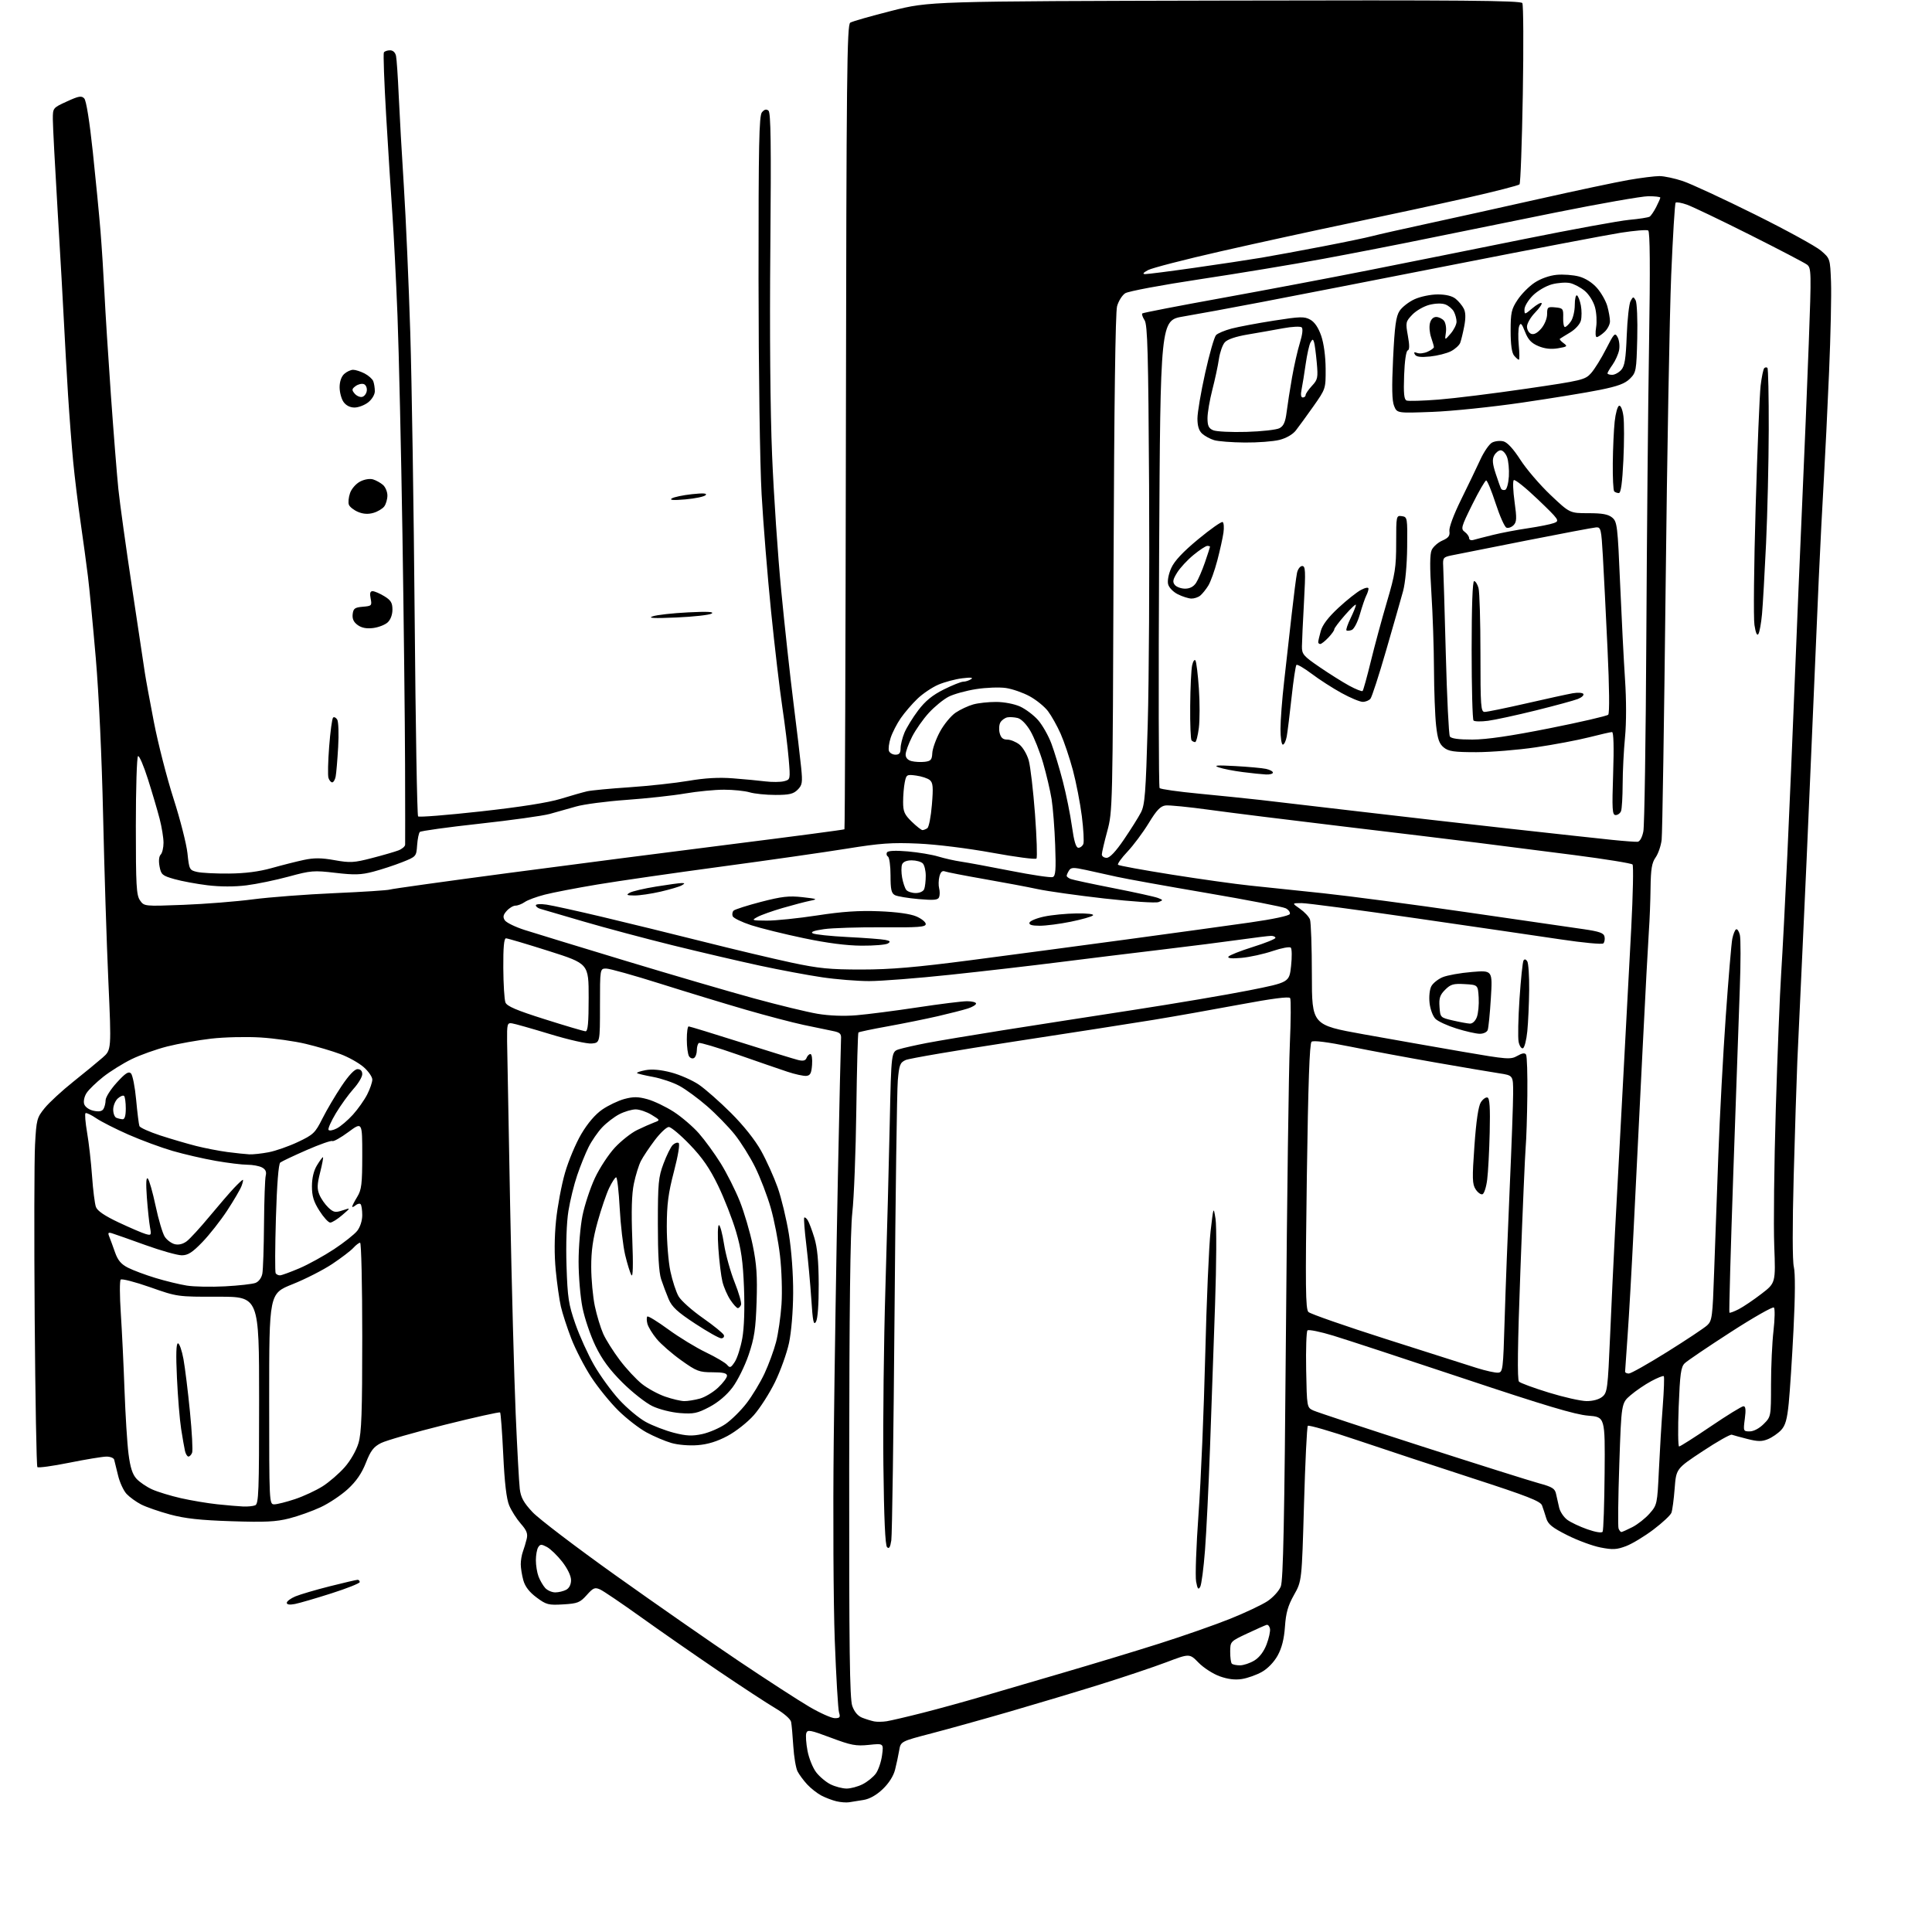<?xml version="1.0" encoding="UTF-8" standalone="no"?>
<svg 
  version="1.1" 
  xmlns="http://www.w3.org/2000/svg" 
  xmlns:xlink="http://www.w3.org/1999/xlink" 
  xmlns:svg="http://www.w3.org/2000/svg"
  xmlns:rdf="http://www.w3.org/1999/02/22-rdf-syntax-ns#"
  xmlns:cc="http://creativecommons.org/ns#"
  xmlns:dc="http://purl.org/dc/elements/1.1/"
  viewBox="0 0 768 768"
  width="768"
  height="768"
>
<style>svg {background-color: white; }</style>"
<path stroke="none" fill="black" fill-rule="evenodd" d="M337.50,716.43C336.40,716.60 334.15,716.43 332.50,716.04C330.85,715.65 328.15,714.62 326.50,713.76C324.85,712.89 322.32,710.90 320.87,709.34C319.43,707.78 317.70,705.45 317.04,704.16C316.37,702.87 315.62,698.37 315.35,694.16C315.09,689.95 314.70,685.60 314.48,684.50C314.25,683.35 311.63,681.06 308.29,679.09C305.11,677.22 294.85,670.51 285.50,664.18C276.15,657.84 262.32,648.23 254.76,642.81C247.20,637.40 239.93,632.47 238.60,631.86C236.46,630.89 235.84,631.15 233.22,634.08C230.56,637.05 229.62,637.43 223.88,637.77C218.00,638.12 217.17,637.91 213.28,635.01C210.40,632.87 208.73,630.69 208.03,628.18C207.47,626.16 207.01,623.29 207.01,621.82C207.00,620.34 207.38,618.09 207.85,616.82C208.32,615.54 209.00,613.28 209.36,611.79C209.88,609.66 209.38,608.36 207.00,605.66C205.35,603.77 203.28,600.52 202.41,598.43C201.33,595.85 200.57,589.42 200.05,578.29C199.62,569.30 199.06,561.73 198.80,561.47C198.54,561.21 188.60,563.42 176.72,566.39C164.83,569.36 153.46,572.62 151.45,573.64C148.50,575.14 147.34,576.66 145.44,581.50C143.80,585.67 141.62,588.84 138.29,591.91C135.66,594.33 130.80,597.58 127.50,599.12C124.20,600.67 118.58,602.68 115.00,603.59C109.72,604.94 105.41,605.15 92.00,604.71C79.60,604.31 73.54,603.64 67.61,602.04C63.27,600.86 58.10,599.07 56.11,598.05C54.13,597.03 51.52,595.14 50.31,593.85C49.11,592.56 47.58,589.25 46.93,586.50C46.27,583.75 45.58,580.94 45.39,580.25C45.21,579.56 43.81,579.01 42.28,579.02C40.75,579.04 34.10,580.13 27.50,581.46C20.90,582.79 15.21,583.57 14.86,583.19C14.51,582.81 14.03,556.17 13.79,524.00C13.55,491.82 13.61,460.77 13.93,455.00C14.47,445.03 14.67,444.29 17.74,440.50C19.52,438.30 24.65,433.57 29.13,430.00C33.61,426.43 38.86,422.11 40.79,420.42C44.30,417.34 44.30,417.34 43.07,389.92C42.39,374.84 41.45,345.18 40.98,324.00C40.48,301.30 39.29,275.71 38.08,261.64C36.95,248.52 35.55,233.89 34.96,229.14C34.38,224.39 33.05,214.65 32.02,207.50C30.99,200.35 29.67,189.55 29.09,183.50C28.51,177.45 27.59,165.53 27.05,157.00C26.52,148.47 25.81,135.88 25.47,129.00C25.14,122.12 24.00,101.95 22.93,84.17C21.87,66.39 21.00,49.83 21.00,47.36C21.00,42.90 21.02,42.88 26.60,40.33C31.31,38.17 32.40,37.98 33.49,39.13C34.29,39.97 35.60,48.18 36.91,60.50C38.08,71.50 39.45,85.67 39.96,92.00C40.47,98.33 41.17,109.35 41.52,116.50C41.86,123.65 43.02,141.88 44.08,157.00C45.15,172.12 46.49,189.00 47.06,194.50C47.63,200.00 50.10,217.78 52.55,234.00C55.00,250.22 57.27,265.30 57.59,267.50C57.91,269.70 59.52,278.48 61.17,287.00C62.82,295.52 66.34,309.25 68.99,317.50C71.64,325.75 74.13,335.51 74.52,339.19C75.20,345.67 75.32,345.91 78.36,346.61C80.09,347.01 85.78,347.30 91.00,347.25C97.41,347.20 102.94,346.49 108.00,345.07C112.12,343.91 117.89,342.45 120.81,341.83C124.85,340.97 127.76,340.99 133.00,341.93C139.18,343.04 140.71,342.95 147.80,341.11C152.15,339.99 156.90,338.61 158.35,338.06C159.81,337.50 161.02,336.48 161.05,335.77C161.08,335.07 161.07,320.77 161.02,304.00C160.97,287.23 160.50,246.05 159.98,212.50C159.45,178.95 158.56,139.80 158.01,125.50C157.45,111.20 156.53,92.97 155.97,85.00C155.41,77.03 154.30,59.52 153.51,46.09C152.72,32.67 152.31,21.31 152.60,20.84C152.88,20.38 153.98,20.00 155.04,20.00C156.23,20.00 157.14,20.86 157.43,22.25C157.69,23.49 158.17,30.57 158.50,38.00C158.83,45.42 159.75,61.73 160.55,74.24C161.34,86.75 162.49,112.85 163.09,132.24C163.69,151.63 164.48,202.68 164.84,245.67C165.20,288.66 165.81,324.15 166.20,324.53C166.58,324.92 177.79,324.02 191.10,322.55C206.91,320.80 217.93,319.06 222.90,317.54C227.08,316.26 231.80,314.91 233.40,314.55C234.99,314.18 242.57,313.46 250.24,312.95C257.91,312.43 268.47,311.28 273.71,310.39C280.27,309.27 285.79,308.96 291.37,309.40C295.84,309.74 301.65,310.29 304.27,310.62C306.90,310.94 310.21,310.91 311.62,310.56C314.20,309.91 314.20,309.91 313.52,301.71C313.15,297.19 312.00,287.88 310.97,281.00C309.94,274.12 307.93,257.02 306.51,243.00C305.09,228.97 303.40,208.05 302.75,196.50C302.08,184.55 301.55,147.67 301.53,110.90C301.51,57.35 301.74,46.02 302.88,44.64C303.85,43.48 304.63,43.28 305.48,43.98C306.42,44.76 306.58,57.32 306.22,98.75C305.92,131.83 306.19,163.46 306.92,181.00C307.57,196.68 309.20,220.90 310.55,234.83C311.90,248.77 314.08,268.79 315.41,279.33C316.74,289.88 318.12,301.51 318.48,305.18C319.07,311.11 318.91,312.09 317.07,313.93C315.38,315.62 313.74,316.00 308.24,316.00C304.53,316.00 299.91,315.53 297.99,314.96C296.07,314.39 291.51,313.92 287.85,313.92C284.19,313.91 277.22,314.59 272.35,315.42C267.48,316.26 256.98,317.40 249.00,317.97C241.03,318.54 232.03,319.72 229.00,320.60C225.97,321.48 221.25,322.81 218.50,323.56C215.75,324.31 203.18,326.06 190.58,327.44C177.97,328.82 167.31,330.30 166.89,330.72C166.47,331.15 165.99,333.52 165.81,336.00C165.50,340.46 165.45,340.52 159.85,342.74C156.74,343.97 151.56,345.67 148.35,346.51C143.51,347.78 140.92,347.86 133.34,346.97C124.77,345.96 123.58,346.05 114.79,348.45C109.63,349.85 102.05,351.43 97.95,351.94C93.24,352.53 87.56,352.52 82.50,351.91C78.10,351.37 72.16,350.27 69.29,349.45C64.51,348.09 64.03,347.68 63.42,344.41C63.01,342.23 63.19,340.41 63.87,339.73C64.49,339.11 65.00,336.98 65.00,335.01C65.00,333.04 64.30,328.74 63.45,325.46C62.60,322.18 60.52,315.12 58.82,309.77C57.13,304.42 55.35,300.28 54.87,300.58C54.39,300.88 54.00,313.37 54.00,328.34C54.00,352.06 54.21,355.86 55.66,357.92C57.31,360.28 57.33,360.29 72.91,359.69C81.48,359.36 93.90,358.38 100.50,357.51C107.10,356.65 121.72,355.53 133.00,355.04C144.28,354.55 154.18,353.91 155.00,353.61C155.82,353.32 176.97,350.37 202.00,347.05C227.03,343.74 267.27,338.54 291.42,335.51C315.58,332.47 335.50,329.84 335.68,329.65C335.87,329.46 336.13,257.45 336.26,169.62C336.47,29.55 336.68,9.81 337.99,9.01C338.80,8.50 346.23,6.38 354.49,4.29C369.50,0.50 369.50,0.50 486.93,0.23C581.01,0.01 604.51,0.21 605.15,1.23C605.58,1.93 605.67,18.25 605.34,37.50C605.01,56.75 604.43,72.85 604.03,73.29C603.64,73.72 594.36,76.10 583.41,78.58C572.46,81.06 551.80,85.52 537.50,88.51C523.20,91.49 499.73,96.61 485.34,99.89C470.95,103.16 457.90,106.53 456.34,107.38C454.41,108.43 454.05,108.93 455.22,108.96C456.16,108.98 464.94,107.86 474.72,106.47C484.50,105.08 496.55,103.26 501.50,102.43C506.45,101.59 517.48,99.56 526.00,97.91C534.52,96.27 543.30,94.44 545.50,93.85C547.70,93.26 557.38,91.08 567.00,89.00C576.62,86.92 596.65,82.49 611.50,79.15C626.35,75.81 642.50,72.39 647.38,71.54C652.27,70.69 657.79,70.00 659.66,70.00C661.53,70.00 665.74,70.90 669.01,72.00C672.29,73.11 685.15,79.07 697.59,85.25C710.04,91.44 721.86,97.91 723.86,99.64C727.50,102.77 727.50,102.78 727.86,112.08C728.05,117.21 727.71,133.35 727.08,147.95C726.46,162.55 725.51,181.93 724.98,191.00C724.44,200.07 723.55,217.62 722.99,230.00C722.43,242.38 721.08,273.65 719.99,299.50C718.90,325.35 717.34,360.45 716.52,377.50C715.70,394.55 714.78,414.57 714.46,422.00C714.15,429.43 713.50,449.95 713.02,467.62C712.49,487.29 712.51,501.24 713.08,503.62C713.67,506.07 713.62,515.26 712.95,528.50C712.37,540.05 711.51,553.24 711.05,557.82C710.40,564.28 709.72,566.67 708.01,568.49C706.80,569.78 704.45,571.40 702.80,572.08C700.39,573.08 698.78,573.07 694.65,572.02C691.82,571.30 689.02,570.54 688.42,570.32C687.83,570.10 682.61,573.05 676.83,576.88C666.31,583.83 666.31,583.83 665.70,591.71C665.37,596.05 664.79,600.39 664.41,601.36C664.04,602.34 660.83,605.33 657.29,608.01C653.74,610.70 648.85,613.66 646.42,614.59C642.68,616.01 641.10,616.10 636.25,615.15C633.09,614.54 627.13,612.34 623.02,610.27C617.00,607.24 615.36,605.91 614.65,603.50C614.16,601.85 613.40,599.57 612.98,598.42C612.35,596.74 607.11,594.69 585.35,587.63C570.58,582.83 549.96,576.02 539.51,572.49C529.07,568.96 520.24,566.39 519.88,566.79C519.52,567.18 518.84,581.23 518.36,598.00C517.49,628.50 517.49,628.50 514.39,634.00C511.99,638.26 511.17,641.11 510.79,646.63C510.44,651.55 509.54,655.10 507.89,658.10C506.45,660.70 503.94,663.31 501.62,664.61C499.49,665.81 495.93,667.08 493.70,667.43C490.96,667.87 488.11,667.52 484.84,666.35C482.20,665.40 478.42,662.96 476.45,660.94C472.86,657.27 472.86,657.27 463.68,660.75C458.63,662.66 446.85,666.62 437.50,669.54C428.15,672.46 411.95,677.32 401.50,680.35C391.05,683.38 377.00,687.29 370.27,689.05C358.04,692.24 358.04,692.24 357.43,695.87C357.09,697.87 356.36,701.30 355.80,703.50C355.17,705.99 353.32,708.90 350.90,711.20C348.40,713.59 345.68,715.12 343.26,715.51C341.19,715.84 338.60,716.26 337.50,716.43zM336.50,710.98C338.15,710.99 341.04,710.21 342.93,709.25C344.81,708.29 347.17,706.38 348.17,705.00C349.17,703.62 350.28,700.36 350.63,697.75C351.27,693.00 351.27,693.00 345.39,693.62C340.24,694.15 338.34,693.79 330.27,690.76C322.09,687.69 320.98,687.48 320.51,688.96C320.22,689.88 320.44,693.04 321.00,695.98C321.55,698.92 323.10,702.75 324.43,704.50C325.77,706.25 328.35,708.42 330.18,709.32C332.01,710.22 334.85,710.96 336.50,710.98zM352.50,684.22C354.15,683.95 360.57,682.46 366.77,680.88C372.96,679.31 383.31,676.46 389.77,674.56C396.22,672.65 410.95,668.33 422.50,664.97C434.05,661.60 451.32,656.37 460.89,653.33C470.45,650.30 483.12,645.86 489.04,643.48C494.96,641.10 501.62,637.96 503.84,636.49C506.05,635.02 508.44,632.40 509.13,630.66C510.10,628.24 510.58,604.73 511.18,530.00C511.61,476.38 512.30,424.69 512.73,415.15C513.15,405.61 513.21,397.33 512.85,396.75C512.42,396.06 505.74,396.92 492.85,399.33C482.21,401.32 466.75,404.06 458.50,405.41C450.25,406.76 425.27,410.65 403.00,414.05C380.73,417.45 361.38,420.75 360.00,421.38C357.78,422.39 357.43,423.32 356.89,429.51C356.55,433.35 355.97,475.20 355.59,522.50C355.21,569.80 354.63,610.22 354.31,612.31C353.88,615.09 353.43,615.83 352.62,615.02C351.88,614.28 351.40,603.54 351.16,582.21C350.96,564.77 351.32,533.40 351.95,512.50C352.58,491.60 353.37,461.80 353.69,446.28C354.29,418.06 354.29,418.06 357.40,417.09C359.10,416.56 364.10,415.44 368.50,414.59C372.90,413.75 386.40,411.49 398.50,409.57C410.60,407.66 434.00,404.01 450.50,401.48C467.00,398.94 487.70,395.44 496.50,393.69C512.50,390.50 512.50,390.50 513.22,384.02C513.61,380.45 513.56,377.16 513.11,376.71C512.65,376.25 509.41,376.86 505.89,378.05C502.38,379.24 496.84,380.46 493.60,380.76C489.73,381.12 487.91,380.96 488.32,380.29C488.67,379.73 493.01,378.01 497.97,376.45C502.94,374.90 507.00,373.26 507.00,372.82C507.00,372.37 506.21,372.01 505.25,372.02C504.29,372.03 498.79,372.71 493.03,373.52C487.27,374.34 473.10,376.14 461.53,377.52C449.96,378.90 431.73,381.13 421.00,382.49C410.27,383.85 390.83,386.10 377.78,387.48C364.73,388.87 350.22,390.00 345.52,390.00C340.83,390.00 332.38,389.32 326.74,388.48C321.11,387.65 309.98,385.57 302.00,383.85C294.02,382.13 278.50,378.51 267.50,375.80C256.50,373.08 240.53,368.82 232.00,366.32C223.47,363.82 215.71,361.55 214.75,361.27C213.79,360.99 213.00,360.36 213.00,359.87C213.00,359.38 214.91,359.26 217.25,359.60C219.59,359.94 229.60,362.15 239.50,364.50C249.40,366.85 267.40,371.27 279.50,374.31C291.60,377.36 307.35,381.10 314.50,382.63C325.45,384.97 329.87,385.41 342.50,385.40C354.00,385.40 364.13,384.53 385.92,381.69C401.54,379.65 429.44,375.94 447.92,373.44C466.39,370.94 488.44,367.91 496.92,366.70C506.12,365.39 512.50,364.02 512.73,363.32C512.95,362.67 512.22,361.66 511.13,361.07C510.03,360.48 495.94,357.75 479.82,355.00C463.69,352.25 447.57,349.35 444.00,348.55C440.43,347.76 434.89,346.53 431.69,345.83C426.72,344.75 425.76,344.77 424.96,346.03C424.45,346.84 424.02,347.79 424.02,348.14C424.01,348.50 424.74,349.07 425.64,349.42C426.54,349.76 434.20,351.40 442.67,353.06C451.13,354.72 459.05,356.47 460.28,356.94C462.42,357.77 462.43,357.83 460.54,358.59C459.44,359.03 449.96,358.40 439.04,357.17C428.29,355.95 416.35,354.27 412.50,353.44C408.65,352.61 399.11,350.81 391.29,349.45C383.47,348.08 376.40,346.71 375.58,346.39C374.56,346.00 373.88,346.65 373.43,348.43C373.07,349.86 373.02,351.97 373.32,353.11C373.62,354.26 373.62,355.84 373.31,356.63C372.87,357.78 371.28,357.93 365.13,357.40C360.93,357.03 356.71,356.33 355.75,355.83C354.34,355.10 354.00,353.59 354.00,348.02C354.00,344.23 353.54,340.84 352.98,340.49C352.42,340.14 352.26,339.40 352.61,338.83C353.02,338.16 355.98,338.03 360.87,338.45C365.07,338.82 370.52,339.73 373.00,340.49C375.48,341.24 379.52,342.15 382.00,342.51C384.48,342.87 393.38,344.51 401.78,346.17C410.19,347.83 417.70,348.94 418.48,348.65C419.62,348.21 419.81,345.79 419.45,335.98C419.21,329.31 418.57,321.07 418.03,317.67C417.48,314.28 415.96,307.82 414.66,303.32C413.35,298.82 411.07,293.09 409.60,290.58C408.00,287.85 405.97,285.78 404.54,285.42C403.23,285.09 401.38,284.98 400.44,285.16C399.49,285.35 398.26,286.22 397.71,287.10C397.16,287.97 397.01,289.89 397.37,291.35C397.86,293.27 398.68,294.00 400.38,294.00C401.67,294.00 403.85,294.88 405.22,295.96C406.60,297.04 408.27,299.89 408.94,302.29C409.61,304.70 410.73,314.28 411.43,323.58C412.12,332.89 412.38,340.85 412.01,341.28C411.64,341.72 403.72,340.68 394.42,338.98C384.64,337.20 372.22,335.66 365.00,335.34C354.50,334.87 349.94,335.20 336.50,337.37C327.70,338.79 305.20,342.01 286.50,344.52C267.80,347.04 245.75,350.22 237.50,351.60C229.25,352.97 219.83,354.79 216.56,355.63C213.29,356.47 209.70,357.79 208.59,358.58C207.47,359.36 205.82,360.00 204.93,360.00C204.04,360.00 202.47,360.93 201.45,362.06C200.02,363.64 199.83,364.51 200.65,365.81C201.24,366.74 204.82,368.49 208.61,369.70C212.40,370.91 230.44,376.42 248.69,381.95C266.95,387.47 289.91,394.19 299.72,396.87C309.52,399.55 320.89,402.31 324.99,403.00C329.62,403.78 335.46,404.00 340.46,403.58C344.88,403.21 355.78,401.81 364.69,400.46C373.59,399.11 382.48,398.00 384.44,398.00C386.40,398.00 388.00,398.42 388.00,398.92C388.00,399.43 386.54,400.32 384.75,400.89C382.96,401.47 377.59,402.85 372.81,403.95C368.03,405.05 359.07,406.86 352.90,407.98C346.72,409.09 341.48,410.19 341.24,410.43C341.00,410.66 340.63,424.50 340.40,441.18C340.18,457.86 339.47,476.23 338.81,482.00C337.99,489.28 337.61,520.40 337.57,583.50C337.51,655.52 337.77,675.26 338.79,678.15C339.64,680.53 341.03,682.16 342.79,682.84C344.28,683.42 346.40,684.07 347.50,684.29C348.60,684.51 350.85,684.48 352.50,684.22zM331.85,683.00C333.86,683.00 334.12,682.65 333.53,680.75C333.14,679.51 332.38,666.58 331.83,652.00C331.29,637.42 331.10,601.88 331.42,573.00C331.74,544.12 332.48,496.88 333.07,468.00C333.66,439.12 334.23,414.38 334.32,413.01C334.47,410.91 333.95,410.41 331.00,409.82C329.07,409.44 323.90,408.36 319.50,407.43C315.10,406.50 304.75,403.78 296.50,401.39C288.25,399.00 272.95,394.34 262.50,391.04C252.05,387.74 242.38,385.03 241.00,385.02C238.50,385.00 238.50,385.00 238.50,399.75C238.50,414.50 238.50,414.50 235.23,414.81C233.41,414.99 226.09,413.34 218.73,411.10C211.45,408.89 204.60,406.94 203.50,406.79C201.65,406.52 201.51,407.05 201.58,414.00C201.63,418.12 202.17,447.38 202.78,479.00C203.40,510.62 204.39,547.98 204.99,562.00C205.59,576.02 206.33,589.47 206.62,591.88C207.04,595.29 208.16,597.32 211.68,601.09C214.17,603.75 229.09,615.11 244.85,626.34C260.61,637.57 282.61,652.88 293.74,660.35C304.88,667.83 317.47,675.98 321.72,678.47C325.98,680.96 330.53,683.00 331.85,683.00zM492.92,662.00C494.34,661.99 496.91,661.13 498.63,660.08C500.63,658.86 502.39,656.55 503.48,653.69C504.42,651.23 505.03,648.41 504.84,647.43C504.65,646.45 504.05,645.76 503.50,645.91C502.95,646.06 499.47,647.60 495.77,649.34C489.09,652.48 489.04,652.53 489.02,656.58C489.01,658.83 489.30,660.97 489.67,661.33C490.03,661.70 491.50,662.00 492.92,662.00zM117.25,637.61C115.15,638.02 114.00,637.86 114.00,637.14C114.00,636.53 115.55,635.38 117.45,634.58C119.35,633.79 125.49,631.99 131.10,630.57C136.71,629.16 141.68,628.00 142.15,628.00C142.62,628.00 143.00,628.40 143.00,628.90C143.00,629.39 137.94,631.41 131.75,633.38C125.56,635.36 119.04,637.26 117.25,637.61zM220.72,633.00C222.05,633.00 224.00,632.53 225.07,631.96C226.27,631.32 227.00,629.87 227.00,628.13C227.00,626.45 225.60,623.53 223.50,620.83C221.57,618.36 218.84,615.72 217.43,614.96C215.24,613.79 214.74,613.80 213.95,615.05C213.44,615.85 213.02,618.16 213.02,620.18C213.01,622.21 213.48,625.14 214.07,626.68C214.66,628.23 215.85,630.28 216.72,631.25C217.60,632.21 219.39,633.00 220.72,633.00zM477.10,630.79C476.36,632.10 476.03,631.67 475.47,628.68C475.08,626.61 475.52,614.47 476.44,601.71C477.37,588.94 478.56,560.73 479.09,539.00C479.62,517.27 480.58,495.00 481.22,489.50C482.38,479.50 482.38,479.50 483.19,484.50C483.64,487.25 483.56,502.55 483.01,518.50C482.46,534.45 481.55,560.10 481.00,575.50C480.44,590.90 479.55,609.27 479.00,616.32C478.46,623.37 477.61,629.88 477.10,630.79zM637.07,608.88C637.40,608.35 637.75,597.87 637.86,585.60C638.05,563.27 638.05,563.27 631.27,562.74C626.18,562.34 613.98,558.69 582.00,548.02C558.62,540.22 535.23,532.54 530.02,530.95C524.81,529.36 520.18,528.42 519.74,528.86C519.30,529.30 519.07,536.37 519.22,544.57C519.50,559.37 519.52,559.48 522.00,560.66C523.38,561.31 542.73,567.71 565.00,574.88C587.27,582.05 608.32,588.69 611.77,589.63C617.10,591.08 618.13,591.73 618.57,593.92C618.86,595.34 619.42,597.80 619.81,599.40C620.20,600.99 621.64,603.13 623.01,604.14C624.38,605.16 627.97,606.86 630.99,607.92C634.29,609.07 636.72,609.46 637.07,608.88zM644.51,609.00C644.82,609.00 646.79,608.13 648.88,607.06C650.98,605.99 654.06,603.56 655.74,601.65C658.73,598.24 658.80,597.93 659.44,584.34C659.79,576.73 660.48,565.33 660.97,559.01C661.45,552.68 661.64,547.30 661.38,547.05C661.13,546.79 658.87,547.69 656.37,549.04C653.86,550.39 650.17,552.91 648.17,554.63C644.52,557.75 644.52,557.75 643.70,581.98C643.24,595.31 643.11,606.84 643.40,607.61C643.70,608.37 644.19,609.00 644.51,609.00zM96.67,598.86C98.41,598.94 100.55,598.73 101.42,598.39C102.83,597.85 103.00,593.23 103.00,556.61C103.00,515.44 103.00,515.44 86.75,515.47C70.50,515.50 70.50,515.50 59.63,511.67C53.64,509.57 48.40,508.22 47.97,508.67C47.54,509.13 47.56,515.12 48.02,522.00C48.47,528.88 49.14,542.60 49.49,552.50C49.85,562.40 50.56,573.85 51.09,577.96C51.78,583.36 52.65,586.08 54.27,587.84C55.50,589.18 58.30,591.08 60.50,592.07C62.70,593.06 67.83,594.62 71.91,595.55C75.98,596.47 82.51,597.57 86.41,597.98C90.31,598.39 94.93,598.79 96.67,598.86zM109.03,598.00C110.15,598.00 113.86,597.06 117.28,595.92C120.70,594.78 125.64,592.48 128.27,590.81C130.89,589.14 134.83,585.73 137.02,583.24C139.33,580.61 141.64,576.59 142.50,573.67C143.72,569.60 144.00,561.53 144.00,531.32C144.00,510.79 143.62,494.00 143.15,494.00C142.69,494.00 141.47,494.93 140.44,496.07C139.41,497.20 135.63,500.08 132.04,502.47C128.44,504.86 121.34,508.48 116.25,510.51C107.00,514.21 107.00,514.21 107.00,556.10C107.00,597.55 107.02,598.00 109.03,598.00zM74.91,579.00C74.43,579.00 73.81,577.99 73.53,576.75C73.25,575.51 72.56,571.58 72.00,568.00C71.44,564.42 70.69,555.31 70.34,547.75C69.90,538.41 70.03,534.00 70.74,534.00C71.31,534.00 72.30,536.81 72.93,540.25C73.55,543.69 74.72,553.12 75.51,561.22C76.31,569.31 76.70,576.62 76.37,577.47C76.05,578.31 75.39,579.00 74.91,579.00zM277.35,574.47C274.00,574.74 269.53,574.37 266.89,573.61C264.36,572.88 259.90,570.98 256.98,569.39C254.06,567.80 249.02,563.90 245.79,560.71C242.56,557.53 237.71,551.55 235.01,547.42C232.32,543.29 228.75,536.38 227.08,532.06C225.42,527.74 223.56,522.02 222.95,519.35C222.34,516.68 221.42,510.23 220.92,505.00C220.32,498.84 220.36,491.89 221.03,485.24C221.60,479.60 223.20,471.05 224.59,466.24C225.97,461.43 228.89,454.48 231.08,450.78C233.63,446.47 236.62,442.98 239.42,441.05C241.82,439.40 245.80,437.51 248.25,436.85C251.80,435.91 253.68,435.93 257.44,436.98C260.04,437.71 264.72,439.96 267.84,441.97C270.96,443.99 275.45,447.84 277.82,450.53C280.18,453.21 284.09,458.58 286.50,462.46C288.90,466.33 292.31,473.09 294.07,477.49C295.82,481.88 298.14,489.75 299.22,494.99C300.77,502.51 301.09,507.22 300.76,517.50C300.40,528.31 299.87,531.86 297.59,538.59C296.08,543.03 293.19,548.86 291.17,551.54C288.85,554.61 285.47,557.47 282.00,559.30C277.18,561.83 275.73,562.13 270.31,561.72C266.82,561.45 262.03,560.24 259.31,558.94C256.67,557.67 251.31,553.45 247.41,549.57C242.30,544.47 239.31,540.41 236.70,535.00C234.71,530.88 232.38,524.03 231.54,519.79C230.69,515.55 230.00,507.32 230.00,501.50C230.00,495.68 230.70,487.45 231.55,483.21C232.41,478.97 234.63,472.25 236.49,468.27C238.36,464.29 241.94,458.84 244.45,456.15C246.97,453.46 250.93,450.34 253.26,449.21C255.59,448.08 258.62,446.74 260.00,446.22C262.50,445.29 262.50,445.29 259.00,443.15C257.07,441.97 254.24,441.01 252.71,441.00C251.18,441.00 248.25,441.86 246.21,442.91C244.17,443.96 241.09,446.33 239.36,448.16C237.63,450.00 235.20,453.52 233.97,455.98C232.73,458.45 230.70,463.47 229.45,467.16C228.19,470.84 226.62,477.23 225.96,481.37C225.22,485.95 224.92,494.47 225.20,503.19C225.61,515.86 226.01,518.50 228.70,526.22C230.37,531.02 233.71,538.39 236.12,542.60C238.53,546.81 243.04,553.02 246.14,556.41C249.24,559.79 254.01,563.78 256.74,565.26C259.47,566.75 264.50,568.68 267.91,569.56C272.87,570.82 275.11,570.93 279.13,570.07C281.90,569.47 286.07,567.67 288.40,566.07C290.73,564.46 294.50,560.75 296.77,557.80C299.04,554.86 302.25,549.54 303.91,545.98C305.57,542.41 307.63,536.80 308.49,533.50C309.35,530.20 310.33,523.45 310.66,518.50C311.00,513.48 310.73,504.90 310.06,499.11C309.40,493.39 307.74,484.84 306.37,480.11C305.01,475.37 302.24,468.14 300.22,464.04C298.20,459.93 294.51,454.04 292.03,450.94C289.54,447.85 284.62,442.80 281.09,439.73C277.56,436.66 272.61,433.02 270.09,431.66C267.57,430.29 262.84,428.69 259.59,428.09C256.34,427.49 253.48,426.81 253.24,426.57C252.99,426.33 254.53,425.80 256.65,425.40C259.18,424.92 262.66,425.24 266.80,426.32C270.26,427.23 275.21,429.41 277.80,431.16C280.38,432.92 286.14,437.99 290.59,442.43C295.59,447.42 300.16,453.17 302.57,457.50C304.71,461.35 307.66,467.91 309.14,472.07C310.61,476.23 312.61,484.55 313.59,490.57C314.64,497.12 315.33,506.51 315.29,514.00C315.25,521.36 314.57,529.53 313.64,533.87C312.77,537.92 310.27,544.89 308.09,549.37C305.91,553.84 302.11,559.78 299.64,562.57C297.16,565.38 292.50,569.05 289.18,570.82C285.10,573.00 281.35,574.16 277.35,574.47zM667.47,575.00C667.90,575.00 673.57,571.40 680.06,567.00C686.55,562.60 692.40,559.00 693.06,559.00C693.92,559.00 694.07,560.42 693.59,564.00C692.95,568.89 692.99,569.00 695.54,569.00C697.10,569.00 699.34,567.82 701.08,566.08C704.00,563.15 704.00,563.15 704.01,550.33C704.01,543.27 704.45,533.69 704.99,529.03C705.52,524.37 705.60,520.20 705.16,519.76C704.72,519.32 696.96,523.73 687.93,529.57C678.89,535.40 670.69,540.95 669.71,541.91C668.19,543.37 667.82,546.07 667.30,559.32C666.97,567.94 667.04,575.00 667.47,575.00zM272.00,556.96C273.38,556.98 276.17,556.52 278.22,555.96C280.27,555.39 283.53,553.42 285.47,551.59C287.41,549.76 289.00,547.64 289.00,546.88C289.00,545.87 287.47,545.50 283.23,545.50C277.94,545.50 276.89,545.10 270.80,540.75C267.14,538.14 262.75,534.32 261.04,532.25C259.33,530.19 257.67,527.47 257.35,526.20C257.02,524.94 257.01,523.65 257.32,523.34C257.63,523.03 261.38,525.33 265.66,528.46C269.93,531.58 276.66,535.69 280.61,537.58C284.56,539.48 288.35,541.72 289.05,542.56C290.15,543.88 290.54,543.73 292.10,541.35C293.08,539.85 294.42,535.62 295.08,531.95C295.82,527.80 296.07,520.23 295.75,511.89C295.34,501.42 294.65,496.54 292.57,489.50C291.10,484.55 287.90,476.35 285.44,471.28C282.13,464.44 279.23,460.23 274.23,455.03C270.51,451.16 266.75,448.00 265.86,448.00C264.97,448.00 262.45,450.37 260.27,453.26C258.09,456.15 255.61,459.86 254.77,461.51C253.92,463.15 252.67,467.20 251.98,470.50C251.11,474.67 250.92,481.38 251.34,492.50C251.74,502.92 251.62,507.93 250.99,506.87C250.46,505.97 249.35,502.37 248.51,498.87C247.68,495.37 246.70,486.99 246.34,480.25C245.98,473.51 245.35,468.00 244.93,468.00C244.52,468.00 243.27,469.91 242.15,472.25C241.03,474.59 238.97,480.64 237.56,485.70C235.69,492.41 235.00,497.27 235.02,503.70C235.03,508.54 235.68,515.53 236.46,519.23C237.24,522.93 238.75,527.88 239.80,530.23C240.85,532.58 243.83,537.29 246.41,540.71C248.99,544.12 252.95,548.38 255.21,550.16C257.46,551.95 261.60,554.20 264.40,555.17C267.21,556.14 270.62,556.95 272.00,556.96zM630.64,556.95C633.16,556.98 635.62,556.31 636.92,555.25C638.94,553.60 639.12,552.18 640.04,531.00C640.57,518.62 641.45,499.95 642.00,489.50C642.54,479.05 643.93,453.18 645.08,432.00C646.23,410.82 647.74,382.48 648.44,369.00C649.14,355.52 649.37,344.12 648.96,343.65C648.54,343.18 638.14,341.50 625.85,339.91C613.56,338.32 596.30,336.12 587.50,335.02C578.70,333.91 554.40,330.97 533.50,328.48C512.60,325.99 488.86,323.03 480.74,321.91C472.62,320.79 464.79,320.01 463.34,320.18C461.31,320.43 459.78,322.02 456.61,327.24C454.35,330.94 450.55,336.04 448.16,338.57C445.78,341.09 444.10,343.44 444.44,343.77C444.77,344.11 454.37,345.86 465.77,347.67C477.17,349.48 491.22,351.45 497.00,352.04C502.77,352.64 515.83,354.00 526.00,355.08C536.17,356.16 561.83,359.55 583.00,362.62C604.17,365.68 625.10,368.72 629.49,369.36C635.91,370.30 637.55,370.90 637.83,372.37C638.03,373.38 637.81,374.58 637.34,375.02C636.88,375.47 629.30,374.76 620.50,373.44C611.70,372.13 585.79,368.34 562.91,365.03C540.04,361.71 519.57,359.00 517.43,359.00C513.53,359.00 513.53,359.00 516.75,361.25C518.53,362.49 520.32,364.40 520.73,365.50C521.14,366.60 521.48,376.49 521.49,387.48C521.50,407.45 521.50,407.45 542.00,411.14C553.27,413.16 571.01,416.29 581.42,418.08C599.21,421.15 600.51,421.24 603.15,419.73C605.10,418.61 606.16,418.45 606.63,419.22C607.01,419.82 607.24,427.10 607.14,435.41C607.05,443.71 606.75,452.98 606.48,456.00C606.22,459.02 605.27,481.00 604.39,504.84C603.27,534.79 603.10,548.50 603.82,549.22C604.39,549.79 609.72,551.75 615.68,553.58C621.63,555.41 628.36,556.93 630.64,556.95zM595.50,545.66C597.41,545.51 597.53,544.55 598.12,524.50C598.46,512.95 599.36,489.55 600.12,472.50C600.88,455.45 601.50,438.35 601.50,434.50C601.50,427.50 601.50,427.50 596.00,426.66C592.98,426.20 581.66,424.29 570.85,422.40C560.04,420.51 544.74,417.67 536.85,416.07C527.68,414.22 522.09,413.51 521.37,414.11C520.57,414.77 520.02,430.55 519.49,467.61C518.87,511.62 518.97,520.40 520.12,521.54C520.88,522.29 534.77,527.13 551.00,532.31C567.23,537.49 583.42,542.65 587.00,543.78C590.58,544.90 594.40,545.75 595.50,545.66zM647.49,546.00C648.31,546.00 655.17,542.13 662.74,537.40C670.31,532.67 677.45,527.92 678.61,526.85C680.58,525.05 680.78,523.51 681.39,505.70C681.76,495.14 682.51,474.12 683.07,459.00C683.62,443.88 684.95,419.11 686.02,403.97C687.09,388.84 688.25,374.99 688.61,373.20C688.97,371.42 689.64,369.72 690.10,369.44C690.56,369.15 691.25,370.13 691.62,371.62C691.99,373.10 691.98,382.68 691.60,392.91C691.21,403.13 690.05,436.24 689.01,466.48C687.97,496.71 687.27,521.61 687.47,521.80C687.66,521.99 689.32,521.37 691.16,520.43C693.00,519.48 697.05,516.75 700.17,514.35C705.85,510.00 705.85,510.00 705.29,495.25C704.97,487.14 705.25,462.73 705.90,441.00C706.55,419.27 707.51,394.98 708.04,387.00C708.56,379.02 709.66,357.88 710.49,340.00C711.32,322.12 712.66,290.62 713.47,270.00C714.28,249.38 715.61,217.65 716.42,199.50C717.24,181.35 718.40,153.01 719.01,136.53C720.07,108.05 720.03,106.49 718.31,105.19C717.31,104.44 707.05,99.08 695.50,93.28C683.95,87.48 672.74,82.12 670.59,81.36C668.45,80.60 666.42,80.24 666.09,80.57C665.77,80.89 664.98,93.84 664.33,109.33C663.69,124.82 662.69,180.70 662.11,233.50C661.52,286.30 660.81,331.45 660.53,333.84C660.25,336.22 659.17,339.37 658.13,340.84C656.63,342.96 656.22,345.43 656.12,353.00C656.06,358.23 655.76,365.88 655.46,370.00C655.17,374.12 654.04,395.27 652.96,417.00C651.87,438.73 650.31,470.23 649.48,487.00C648.66,503.77 647.53,523.58 646.99,531.00C646.45,538.42 646.01,544.84 646.00,545.25C646.00,545.66 646.67,546.00 647.49,546.00zM286.69,532.00C285.88,532.00 281.22,529.38 276.34,526.17C269.28,521.54 267.11,519.53 265.79,516.42C264.88,514.26 263.54,510.70 262.81,508.50C261.92,505.79 261.50,498.69 261.51,486.50C261.51,470.30 261.74,467.90 263.76,462.54C264.99,459.26 266.63,455.94 267.40,455.17C268.18,454.40 269.24,454.03 269.76,454.35C270.33,454.70 269.57,459.31 267.90,465.72C265.65,474.33 265.08,478.71 265.06,487.50C265.05,493.55 265.69,501.59 266.49,505.36C267.29,509.13 268.76,513.62 269.77,515.35C270.78,517.08 275.15,520.97 279.48,523.99C283.80,527.02 287.53,530.06 287.76,530.75C287.98,531.44 287.50,532.00 286.69,532.00zM324.36,525.43C323.43,527.00 323.08,525.30 322.51,516.43C322.11,510.42 321.23,500.77 320.54,495.00C319.84,489.23 319.46,484.29 319.69,484.03C319.92,483.77 320.54,484.22 321.06,485.03C321.59,485.84 322.78,488.98 323.70,492.00C324.90,495.90 325.41,501.28 325.45,510.50C325.48,518.54 325.06,524.24 324.36,525.43zM293.28,519.99C292.85,519.99 291.52,518.53 290.33,516.74C289.14,514.96 287.72,511.70 287.18,509.50C286.64,507.30 285.91,501.34 285.56,496.25C285.21,491.16 285.31,487.00 285.78,487.00C286.26,487.00 287.17,490.41 287.82,494.58C288.47,498.75 290.37,505.58 292.04,509.76C293.71,513.93 294.85,517.95 294.57,518.68C294.29,519.40 293.71,520.00 293.28,519.99zM89.43,511.34C94.89,511.05 100.34,510.44 101.55,509.98C102.84,509.49 103.96,507.99 104.28,506.32C104.58,504.77 104.88,495.85 104.95,486.50C105.03,477.15 105.33,468.53 105.63,467.33C106.01,465.82 105.57,464.84 104.15,464.08C103.04,463.49 100.41,463.00 98.32,463.00C96.22,463.00 90.56,462.30 85.74,461.46C80.92,460.62 73.23,458.84 68.65,457.52C64.07,456.19 56.17,453.27 51.09,451.04C46.02,448.81 40.24,445.88 38.26,444.53C36.29,443.19 34.37,442.27 34.01,442.49C33.65,442.71 33.93,446.18 34.62,450.20C35.32,454.21 36.20,462.00 36.59,467.50C36.97,473.00 37.67,478.53 38.13,479.79C38.71,481.35 41.61,483.32 47.24,485.97C51.78,488.10 56.57,490.16 57.88,490.53C60.12,491.18 60.22,491.03 59.63,487.86C59.29,486.01 58.73,480.68 58.38,476.00C57.97,470.31 58.09,467.83 58.76,468.50C59.31,469.05 60.71,473.95 61.86,479.39C63.01,484.83 64.65,490.34 65.49,491.62C66.33,492.91 68.12,494.24 69.45,494.58C71.01,494.97 72.72,494.55 74.24,493.41C75.53,492.43 79.60,488.00 83.27,483.56C86.95,479.13 91.34,474.04 93.03,472.25C94.72,470.46 96.29,469.00 96.53,469.00C96.76,469.00 96.52,470.12 96.00,471.49C95.48,472.86 92.91,477.24 90.29,481.24C87.67,485.23 83.24,490.86 80.45,493.75C76.46,497.89 74.72,499.00 72.25,499.00C70.52,499.00 64.02,497.17 57.80,494.93C51.59,492.69 45.64,490.59 44.58,490.27C43.01,489.78 42.80,490.02 43.44,491.59C43.86,492.64 44.89,495.43 45.71,497.78C46.83,500.99 48.13,502.54 50.87,503.93C52.88,504.96 57.81,506.80 61.83,508.02C65.84,509.24 71.46,510.60 74.31,511.05C77.17,511.50 83.97,511.63 89.43,511.34zM111.31,506.97C111.96,506.96 115.42,505.69 119.00,504.17C122.58,502.64 128.76,499.23 132.75,496.60C136.73,493.97 140.90,490.68 142.00,489.28C143.18,487.77 144.00,485.22 144.00,483.03C144.00,481.00 143.70,479.04 143.34,478.68C142.98,478.31 142.08,478.52 141.34,479.13C140.60,479.74 140.00,479.98 140.00,479.65C140.00,479.32 140.90,477.57 142.00,475.77C143.73,472.94 143.99,470.73 144.00,459.22C144.00,445.94 144.00,445.94 138.48,450.01C135.44,452.26 132.58,453.86 132.12,453.58C131.67,453.29 127.06,454.91 121.89,457.17C116.73,459.43 112.01,461.66 111.41,462.13C110.72,462.67 110.08,470.78 109.68,484.13C109.33,495.76 109.29,505.66 109.58,506.14C109.88,506.61 110.65,506.99 111.31,506.97zM131.27,486.00C130.55,486.00 128.62,483.89 126.98,481.30C124.68,477.69 124.00,475.45 124.00,471.55C124.01,468.28 124.71,465.35 125.99,463.25C127.08,461.46 128.15,460.00 128.37,460.00C128.60,460.00 128.10,462.70 127.27,466.00C126.05,470.82 125.99,472.56 126.96,474.90C127.62,476.50 129.22,478.80 130.52,480.02C132.59,481.96 133.29,482.10 136.19,481.14C139.50,480.04 139.50,480.04 136.04,483.02C134.13,484.66 131.99,486.00 131.27,486.00zM589.31,474.73C588.66,474.95 587.43,474.07 586.59,472.77C585.25,470.73 585.18,468.47 586.11,455.46C586.81,445.58 587.68,439.71 588.65,438.19C589.46,436.92 590.66,436.06 591.31,436.29C592.17,436.58 592.41,440.41 592.18,450.10C592.01,457.47 591.56,465.94 591.18,468.92C590.81,471.90 589.97,474.51 589.31,474.73zM99.11,458.87C100.55,458.94 104.00,458.57 106.77,458.04C109.54,457.52 114.79,455.68 118.43,453.96C124.57,451.06 125.29,450.37 128.15,444.66C129.85,441.27 133.28,435.46 135.76,431.75C138.64,427.44 140.94,425.00 142.13,425.00C143.33,425.00 144.00,425.71 144.00,427.00C144.00,428.10 142.43,430.73 140.51,432.85C138.60,434.98 135.46,439.32 133.54,442.50C131.63,445.68 130.30,448.67 130.59,449.14C130.88,449.61 132.36,449.35 133.88,448.56C135.40,447.77 138.28,445.32 140.28,443.11C142.28,440.90 144.83,437.29 145.96,435.08C147.08,432.88 148.00,430.21 148.00,429.14C148.00,428.08 146.46,425.86 144.58,424.21C142.70,422.56 138.56,420.23 135.37,419.04C132.18,417.84 125.96,416.00 121.54,414.95C117.12,413.89 109.01,412.75 103.51,412.41C98.00,412.07 89.22,412.27 84.00,412.87C78.78,413.47 70.90,414.87 66.50,415.98C62.10,417.10 55.70,419.38 52.28,421.05C48.86,422.73 43.80,425.88 41.04,428.06C38.29,430.24 35.31,433.12 34.43,434.46C33.52,435.85 33.11,437.76 33.46,438.88C33.83,440.04 35.37,441.14 37.17,441.54C39.28,442.00 40.52,441.79 41.11,440.86C41.58,440.11 41.98,438.53 41.98,437.35C41.99,436.16 43.99,433.01 46.42,430.35C49.84,426.59 51.11,425.77 52.05,426.68C52.71,427.33 53.65,432.05 54.12,437.18C54.59,442.31 55.18,447.01 55.42,447.64C55.66,448.27 59.38,449.94 63.68,451.35C67.98,452.75 74.41,454.64 77.97,455.54C81.53,456.44 87.16,457.52 90.47,457.96C93.79,458.39 97.68,458.80 99.11,458.87zM48.75,444.92C49.57,444.97 50.00,443.51 50.00,440.67C50.00,438.28 49.70,436.03 49.33,435.66C48.96,435.30 47.84,435.74 46.83,436.65C45.82,437.56 45.00,439.55 45.00,441.07C45.00,442.59 45.56,444.06 46.25,444.34C46.94,444.62 48.06,444.88 48.75,444.92zM320.50,427.68C319.40,427.77 316.02,427.04 313.00,426.03C309.98,425.03 301.00,421.94 293.07,419.16C285.13,416.38 278.26,414.34 277.82,414.61C277.37,414.89 277.00,416.19 277.00,417.50C277.00,418.81 276.50,420.19 275.89,420.57C275.28,420.95 274.38,420.64 273.90,419.88C273.42,419.12 273.02,416.14 273.02,413.25C273.01,410.36 273.34,408.00 273.75,408.01C274.16,408.02 283.50,410.87 294.50,414.36C305.50,417.84 315.75,421.00 317.27,421.37C319.29,421.86 320.20,421.63 320.63,420.52C320.95,419.69 321.64,419.00 322.16,419.00C322.69,419.00 322.98,420.91 322.81,423.25C322.56,426.66 322.10,427.54 320.50,427.68zM605.38,416.71C604.77,416.91 604.00,415.75 603.67,414.12C603.35,412.49 603.51,404.79 604.03,397.00C604.56,389.20 605.27,382.37 605.62,381.81C606.02,381.16 606.57,381.29 607.11,382.14C607.58,382.89 607.92,388.00 607.87,393.50C607.81,399.00 607.48,406.39 607.13,409.92C606.78,413.45 606.00,416.51 605.38,416.71zM588.14,410.94C586.69,410.91 582.58,409.98 579.00,408.86C575.42,407.75 571.66,406.02 570.64,405.03C569.61,404.03 568.56,401.24 568.28,398.76C567.99,396.21 568.29,393.33 568.97,392.06C569.62,390.83 571.65,389.21 573.47,388.45C575.29,387.69 580.50,386.75 585.05,386.38C593.32,385.69 593.32,385.69 592.64,396.80C592.27,402.91 591.70,408.61 591.38,409.46C591.04,410.33 589.64,410.98 588.14,410.94zM232.75,409.95C233.69,409.99 234.00,406.67 234.00,396.54C234.00,383.09 234.00,383.09 218.14,378.04C209.41,375.27 201.76,373.00 201.14,373.00C200.35,373.00 200.02,376.61 200.07,384.75C200.11,391.21 200.49,397.39 200.92,398.49C201.50,399.99 205.29,401.61 216.60,405.18C224.79,407.78 232.06,409.92 232.75,409.95zM584.27,406.90C585.33,406.96 586.46,405.91 587.07,404.31C587.63,402.84 587.96,399.35 587.80,396.56C587.50,391.50 587.50,391.50 582.26,391.20C577.75,390.94 576.66,391.25 574.47,393.44C572.40,395.50 571.98,396.78 572.23,400.24C572.52,404.46 572.56,404.50 577.51,405.65C580.26,406.29 583.30,406.85 584.27,406.90zM342.50,375.92C336.56,375.89 328.73,374.88 319.50,372.94C311.80,371.33 302.41,369.01 298.63,367.79C294.86,366.56 291.54,364.95 291.25,364.21C290.97,363.47 291.13,362.47 291.62,361.99C292.10,361.51 297.00,359.94 302.50,358.51C310.78,356.36 313.62,356.04 319.00,356.64C324.98,357.32 325.22,357.43 322.00,358.08C320.07,358.47 315.17,359.76 311.11,360.94C307.04,362.12 302.54,363.72 301.11,364.50C298.62,365.85 298.80,365.92 304.83,365.96C308.31,365.98 317.31,365.05 324.83,363.90C334.82,362.36 341.46,361.92 349.50,362.24C356.49,362.52 361.87,363.27 364.25,364.29C366.31,365.17 368.00,366.54 368.00,367.32C368.00,368.51 365.07,368.73 350.75,368.62C341.26,368.56 330.82,368.88 327.55,369.35C323.55,369.92 322.08,370.47 323.08,371.02C323.89,371.48 330.17,372.14 337.03,372.49C343.89,372.83 350.60,373.35 351.95,373.63C353.88,374.03 354.09,374.33 352.95,375.05C352.15,375.56 347.45,375.95 342.50,375.92zM413.31,368.00C410.18,368.00 408.96,367.62 409.24,366.75C409.47,366.06 412.09,364.98 415.07,364.35C418.06,363.71 423.85,363.15 427.95,363.10C432.40,363.04 435.02,363.36 434.45,363.90C433.93,364.40 429.96,365.52 425.64,366.40C421.32,367.28 415.77,368.00 413.31,368.00zM252.19,355.97C249.11,355.94 248.80,355.76 250.32,354.88C251.31,354.30 256.04,353.19 260.82,352.42C265.59,351.64 270.18,351.02 271.00,351.03C272.31,351.06 272.31,351.17 270.97,351.96C270.13,352.45 266.39,353.56 262.66,354.43C258.93,355.29 254.22,355.99 252.19,355.97zM364.02,355.00C365.62,355.00 367.04,354.33 367.39,353.42C367.73,352.55 368.00,350.16 368.00,348.12C368.00,346.07 367.46,343.86 366.80,343.20C366.14,342.54 364.16,342.00 362.41,342.00C360.37,342.00 358.99,342.59 358.59,343.63C358.24,344.53 358.25,346.90 358.61,348.88C358.97,350.87 359.71,353.06 360.25,353.75C360.80,354.44 362.49,355.00 364.02,355.00zM439.91,341.00C441.17,341.00 443.53,338.50 446.76,333.75C449.48,329.76 452.52,324.93 453.52,323.00C455.11,319.95 455.46,315.43 456.24,288.00C456.74,270.68 456.98,227.93 456.78,193.00C456.47,140.37 456.17,129.12 454.99,127.30C454.21,126.08 453.80,124.87 454.07,124.60C454.34,124.32 468.50,121.58 485.53,118.50C502.57,115.41 528.88,110.44 544.00,107.44C559.12,104.44 587.02,98.85 606.00,95.01C624.98,91.18 643.72,87.75 647.65,87.39C651.58,87.03 655.23,86.46 655.76,86.12C656.29,85.78 657.46,84.06 658.36,82.30C659.26,80.54 660.00,78.85 660.00,78.55C660.00,78.25 657.86,78.00 655.25,78.00C652.64,78.01 636.10,80.91 618.50,84.45C600.90,87.99 577.73,92.70 567.00,94.90C556.27,97.11 537.80,100.71 525.95,102.90C514.09,105.09 492.04,108.74 476.95,111.01C461.82,113.29 448.51,115.78 447.29,116.57C446.08,117.35 444.62,119.68 444.05,121.75C443.39,124.16 442.90,160.71 442.66,224.00C442.31,321.12 442.27,322.61 440.15,330.41C438.97,334.76 438.00,338.92 438.00,339.66C438.00,340.40 438.86,341.00 439.91,341.00zM428.68,337.00C429.44,337.00 430.33,336.31 430.65,335.47C430.97,334.62 430.70,329.67 430.05,324.47C429.39,319.26 427.79,311.03 426.50,306.18C425.20,301.33 423.01,294.81 421.63,291.70C420.25,288.58 417.97,284.52 416.57,282.67C415.16,280.83 411.87,278.16 409.25,276.75C406.64,275.33 402.42,273.87 399.87,273.49C397.32,273.12 392.00,273.31 388.04,273.93C384.08,274.54 379.16,275.90 377.12,276.94C375.08,277.98 371.55,280.85 369.27,283.33C366.99,285.80 363.97,290.10 362.56,292.88C361.15,295.66 360.00,298.84 360.00,299.95C360.00,301.23 360.86,302.18 362.38,302.56C363.69,302.89 366.04,303.01 367.60,302.83C370.02,302.55 370.47,302.02 370.60,299.36C370.69,297.63 372.05,293.82 373.63,290.89C375.21,287.96 378.02,284.54 379.88,283.29C381.74,282.04 384.89,280.57 386.88,280.02C388.87,279.46 392.98,279.02 396.00,279.03C399.15,279.04 403.21,279.82 405.51,280.86C407.71,281.87 410.93,284.29 412.66,286.26C414.38,288.23 416.76,292.42 417.94,295.57C419.12,298.72 421.17,305.48 422.49,310.58C423.82,315.68 425.44,323.71 426.10,328.42C426.95,334.47 427.71,337.00 428.68,337.00zM650.98,334.62C651.87,334.53 652.79,332.88 653.26,330.49C653.70,328.30 654.23,293.65 654.44,253.50C654.65,213.35 655.14,160.65 655.53,136.38C656.01,106.12 655.90,92.06 655.19,91.62C654.62,91.26 649.73,91.67 644.32,92.51C638.92,93.36 609.52,98.96 579.00,104.97C548.48,110.97 513.60,117.77 501.50,120.08C489.40,122.40 475.40,124.97 470.38,125.81C461.27,127.34 461.27,127.34 460.77,219.92C460.49,270.84 460.58,312.85 460.96,313.28C461.35,313.71 468.38,314.71 476.58,315.49C484.79,316.28 495.77,317.40 501.00,317.99C506.23,318.58 523.55,320.60 539.50,322.49C555.45,324.37 582.90,327.51 600.50,329.46C618.10,331.42 636.33,333.40 641.00,333.88C645.67,334.36 650.17,334.69 650.98,334.62zM366.70,329.98C367.14,329.98 368.00,329.64 368.62,329.23C369.24,328.83 370.06,324.65 370.44,319.93C371.03,312.85 370.88,311.15 369.61,310.09C368.77,309.39 366.33,308.59 364.19,308.30C360.45,307.80 360.27,307.91 359.65,311.01C359.29,312.79 359.00,316.29 359.00,318.77C359.00,322.62 359.52,323.80 362.45,326.65C364.35,328.49 366.26,329.99 366.70,329.98zM642.25,324.00C640.90,324.00 640.77,321.93 641.25,307.50C641.60,297.02 641.44,291.00 640.81,291.00C640.27,291.00 636.17,291.94 631.69,293.08C627.21,294.22 617.68,296.02 610.52,297.07C603.36,298.13 592.71,298.99 586.86,299.00C577.98,299.00 575.84,298.69 573.93,297.14C572.12,295.68 571.47,293.81 570.87,288.39C570.45,284.60 570.07,274.52 570.03,266.00C569.99,257.48 569.53,243.86 569.00,235.75C568.34,225.44 568.37,220.28 569.12,218.63C569.71,217.34 571.61,215.65 573.35,214.89C575.82,213.80 576.43,212.99 576.16,211.10C575.96,209.69 577.87,204.56 580.81,198.60C583.55,193.05 586.97,185.92 588.42,182.78C589.86,179.63 591.97,176.55 593.11,175.94C594.25,175.33 596.28,175.10 597.62,175.44C599.19,175.83 601.57,178.42 604.37,182.77C606.75,186.47 612.14,192.76 616.35,196.75C624.01,204.00 624.01,204.00 631.39,204.00C636.96,204.00 639.29,204.43 640.88,205.75C642.85,207.39 643.04,209.01 644.02,232.00C644.60,245.47 645.47,262.60 645.97,270.06C646.52,278.21 646.52,287.38 645.97,293.06C645.47,298.25 645.04,306.63 645.03,311.67C645.01,316.71 644.73,321.55 644.39,322.42C644.06,323.29 643.09,324.00 642.25,324.00zM132.05,311.00C131.55,311.00 130.88,310.20 130.57,309.23C130.26,308.25 130.39,302.62 130.85,296.72C131.31,290.81 132.01,285.66 132.40,285.27C132.79,284.88 133.53,285.22 134.04,286.03C134.55,286.84 134.73,291.77 134.42,297.00C134.12,302.23 133.67,307.51 133.42,308.75C133.17,309.99 132.55,311.00 132.05,311.00zM503.25,307.87C501.74,307.80 497.57,307.37 494.00,306.91C490.43,306.46 486.15,305.62 484.50,305.05C482.18,304.24 483.65,304.12 491.00,304.52C496.23,304.81 501.74,305.31 503.25,305.64C504.76,305.97 506.00,306.63 506.00,307.12C506.00,307.60 504.76,307.94 503.25,307.87zM355.97,300.00C357.48,300.00 358.00,299.35 358.00,297.47C358.00,296.08 358.69,293.28 359.53,291.26C360.38,289.24 362.83,285.25 364.99,282.39C367.82,278.65 370.64,276.34 375.12,274.10C378.53,272.39 382.04,270.99 382.91,270.98C383.78,270.98 385.18,270.53 386.00,269.99C387.03,269.32 385.92,269.21 382.50,269.63C379.75,269.97 375.48,271.11 373.00,272.17C370.52,273.23 366.77,275.76 364.66,277.80C362.54,279.83 359.57,283.30 358.05,285.50C356.53,287.70 354.73,291.21 354.05,293.29C353.37,295.38 353.07,297.74 353.38,298.54C353.69,299.34 354.85,300.00 355.97,300.00zM509.95,296.00C509.43,296.00 509.00,293.19 509.01,289.75C509.02,286.31 509.66,277.88 510.45,271.00C511.23,264.12 512.57,252.20 513.43,244.50C514.29,236.80 515.26,229.26 515.58,227.75C515.90,226.24 516.83,225.00 517.65,225.00C518.94,225.00 519.03,226.94 518.36,239.25C517.92,247.09 517.56,255.04 517.54,256.92C517.50,260.05 518.10,260.76 524.50,265.14C528.35,267.78 533.67,271.12 536.32,272.57C538.97,274.01 541.37,274.96 541.66,274.68C541.94,274.39 543.42,269.06 544.94,262.83C546.46,256.60 549.35,245.95 551.35,239.16C554.58,228.24 555.00,225.55 555.00,215.84C555.00,205.03 555.03,204.87 557.25,205.18C559.45,205.49 559.50,205.77 559.37,217.50C559.29,224.67 558.63,231.71 557.74,235.00C556.91,238.03 553.89,248.60 551.02,258.50C548.16,268.40 545.35,277.06 544.78,277.75C544.22,278.44 542.84,279.00 541.71,279.00C540.59,279.00 536.79,277.42 533.27,275.48C529.75,273.55 524.41,270.11 521.41,267.84C518.40,265.58 515.68,263.99 515.35,264.32C515.02,264.65 514.15,270.45 513.42,277.21C512.69,283.97 511.82,290.96 511.50,292.75C511.17,294.54 510.48,296.00 509.95,296.00zM475.09,295.00C474.68,295.00 474.03,294.70 473.67,294.33C473.30,293.97 473.05,287.78 473.12,280.58C473.18,273.39 473.53,266.15 473.89,264.50C474.25,262.85 474.84,261.98 475.21,262.56C475.58,263.14 476.19,268.14 476.57,273.67C476.95,279.19 476.95,286.25 476.56,289.36C476.17,292.46 475.51,295.00 475.09,295.00zM585.31,293.99C590.94,293.98 600.50,292.58 615.93,289.51C628.27,287.05 638.78,284.62 639.29,284.11C639.85,283.55 639.75,273.41 639.01,257.84C638.36,243.90 637.52,227.32 637.16,221.00C636.55,210.32 636.36,209.51 634.50,209.64C633.40,209.72 620.80,212.09 606.50,214.92C592.20,217.75 578.92,220.39 577.00,220.78C573.75,221.45 573.51,221.75 573.69,225.00C573.80,226.93 574.26,242.68 574.73,260.00C575.19,277.32 575.92,292.06 576.34,292.75C576.86,293.59 579.82,294.00 585.31,293.99zM591.50,286.53C588.75,286.89 586.16,286.84 585.75,286.42C585.34,286.01 585.00,273.37 585.00,258.33C585.00,241.13 585.36,231.00 585.98,231.00C586.52,231.00 587.31,232.24 587.73,233.75C588.15,235.26 588.50,246.96 588.50,259.75C588.50,280.90 588.65,283.00 590.19,283.00C591.12,283.00 598.54,281.48 606.69,279.62C614.83,277.75 623.15,275.94 625.17,275.58C627.19,275.23 629.10,275.35 629.41,275.85C629.72,276.36 628.74,277.26 627.24,277.85C625.73,278.45 618.20,280.50 610.50,282.41C602.80,284.32 594.25,286.17 591.50,286.53zM524.83,256.00C524.37,256.00 524.00,255.66 524.01,255.25C524.01,254.84 524.47,252.85 525.03,250.84C525.71,248.37 528.03,245.34 532.09,241.58C535.41,238.50 539.45,235.30 541.07,234.47C542.79,233.57 544.00,233.38 544.00,233.99C544.00,234.56 543.60,235.81 543.11,236.76C542.62,237.72 541.48,241.04 540.59,244.15C539.69,247.29 538.24,250.08 537.34,250.42C536.44,250.77 535.50,250.83 535.24,250.58C534.98,250.32 535.72,248.14 536.89,245.74C538.05,243.33 539.00,240.96 539.00,240.45C539.00,239.95 537.04,241.78 534.64,244.52C532.24,247.26 530.33,249.80 530.39,250.17C530.45,250.54 529.41,252.00 528.08,253.42C526.74,254.84 525.28,256.00 524.83,256.00zM699.00,252.00C698.46,252.88 697.91,251.65 697.42,248.42C697.00,245.71 697.22,224.60 697.90,201.50C698.58,178.40 699.47,156.70 699.88,153.27C700.29,149.84 700.94,146.73 701.31,146.35C701.69,145.98 702.26,145.93 702.58,146.24C702.90,146.56 703.13,157.56 703.10,170.68C703.07,183.80 702.59,204.20 702.04,216.02C701.48,227.83 700.76,240.46 700.43,244.08C700.10,247.69 699.46,251.26 699.00,252.00zM148.33,249.65C145.72,249.98 143.76,249.60 142.19,248.47C140.58,247.31 139.98,246.01 140.19,244.15C140.46,241.88 141.03,241.46 144.21,241.19C147.74,240.90 147.90,240.74 147.34,237.94C146.92,235.83 147.14,235.00 148.12,235.00C148.88,235.01 150.96,235.90 152.75,236.99C155.38,238.59 156.00,239.61 156.00,242.33C156.00,244.37 155.25,246.37 154.08,247.43C153.02,248.39 150.43,249.39 148.33,249.65zM268.90,245.46C259.86,245.85 257.31,245.72 259.50,244.99C261.15,244.43 267.45,243.73 273.50,243.43C281.21,243.04 284.02,243.18 282.90,243.90C282.03,244.46 275.73,245.17 268.90,245.46zM473.56,237.94C472.43,237.90 470.02,237.14 468.22,236.24C466.38,235.33 464.68,233.57 464.35,232.24C464.00,230.88 464.53,228.15 465.60,225.78C466.86,222.98 470.24,219.37 476.32,214.34C481.20,210.31 485.57,207.23 486.03,207.52C486.49,207.80 486.63,209.72 486.34,211.77C486.05,213.82 484.95,218.79 483.90,222.80C482.84,226.82 481.23,231.32 480.31,232.80C479.39,234.29 477.96,236.06 477.13,236.75C476.30,237.44 474.69,237.97 473.56,237.94zM471.10,234.00C472.98,234.00 474.47,233.21 475.46,231.70C476.29,230.43 477.88,226.76 478.99,223.54C480.09,220.32 481.00,217.53 481.00,217.34C481.00,217.15 480.51,217.00 479.92,217.00C479.32,217.00 476.85,218.62 474.43,220.61C472.01,222.59 469.08,225.76 467.92,227.64C466.22,230.39 466.04,231.34 467.02,232.53C467.70,233.34 469.53,234.00 471.10,234.00zM585.75,214.62C586.71,214.34 590.20,213.44 593.50,212.63C596.80,211.81 603.07,210.62 607.44,209.98C611.81,209.33 616.46,208.40 617.77,207.90C620.06,207.03 619.80,206.65 611.34,198.54C606.48,193.89 602.17,190.43 601.74,190.86C601.32,191.28 601.46,195.15 602.06,199.46C602.98,206.08 602.92,207.51 601.65,208.78C600.83,209.60 599.56,210.04 598.83,209.75C598.10,209.46 596.17,205.12 594.54,200.11C592.91,195.10 591.22,191.00 590.78,191.00C590.35,191.00 587.85,195.31 585.24,200.57C580.84,209.47 580.62,210.24 582.25,211.43C583.21,212.14 584.00,213.26 584.00,213.93C584.00,214.61 584.77,214.91 585.75,214.62zM148.42,203.88C146.35,204.48 144.36,204.35 142.32,203.49C140.66,202.79 139.03,201.51 138.69,200.64C138.36,199.77 138.56,197.68 139.15,196.00C139.74,194.29 141.52,192.27 143.16,191.42C144.87,190.53 147.02,190.18 148.30,190.57C149.51,190.94 151.29,191.93 152.25,192.77C153.21,193.62 154.00,195.50 154.00,196.96C154.00,198.42 153.44,200.38 152.75,201.31C152.06,202.24 150.11,203.40 148.42,203.88zM272.50,198.51C267.73,198.93 265.99,198.81 267.03,198.14C267.87,197.59 271.47,196.84 275.03,196.45C279.60,195.96 281.21,196.07 280.50,196.83C279.95,197.41 276.35,198.17 272.50,198.51zM643.51,196.00C642.86,196.00 642.03,195.70 641.67,195.33C641.30,194.97 641.05,189.90 641.11,184.08C641.17,178.26 641.51,170.84 641.86,167.58C642.21,164.32 643.00,161.49 643.61,161.29C644.26,161.08 644.97,162.79 645.33,165.39C645.67,167.85 645.66,175.74 645.32,182.93C644.89,191.94 644.33,196.00 643.51,196.00zM598.34,194.72C598.98,194.51 599.63,192.10 599.80,189.36C599.96,186.61 599.63,183.16 599.07,181.69C598.51,180.21 597.38,179.00 596.56,179.00C595.74,179.00 594.58,179.92 593.97,181.05C593.13,182.62 593.27,184.33 594.57,188.30C595.50,191.16 596.47,193.86 596.72,194.30C596.98,194.74 597.70,194.93 598.34,194.72zM494.81,175.91C489.69,175.87 484.21,175.44 482.64,174.97C481.07,174.50 478.93,173.34 477.89,172.40C476.59,171.23 476.00,169.34 476.00,166.38C476.00,164.02 477.38,155.87 479.07,148.29C480.75,140.71 482.70,133.92 483.40,133.20C484.09,132.49 486.88,131.32 489.58,130.61C492.29,129.90 499.83,128.48 506.35,127.46C516.89,125.81 518.49,125.76 520.85,127.07C522.60,128.04 524.08,130.24 525.21,133.52C526.24,136.53 526.93,141.68 526.96,146.53C527.00,154.55 527.00,154.55 522.09,161.53C519.38,165.36 516.24,169.68 515.11,171.12C513.87,172.71 511.29,174.19 508.59,174.87C506.13,175.49 499.93,175.96 494.81,175.91zM495.50,171.68C501.55,171.51 507.47,170.84 508.65,170.20C510.27,169.32 510.97,167.72 511.46,163.77C511.82,160.87 512.79,154.68 513.61,150.00C514.43,145.32 515.84,139.13 516.74,136.24C517.74,133.00 518.01,130.65 517.44,130.13C516.92,129.67 513.58,129.83 510.00,130.50C506.43,131.16 500.12,132.28 496.00,132.97C491.20,133.78 487.91,134.90 486.87,136.08C485.97,137.10 484.93,140.08 484.54,142.71C484.16,145.35 482.98,150.85 481.92,154.94C480.87,159.03 480.00,164.11 480.00,166.22C480.00,169.25 480.47,170.27 482.25,171.03C483.49,171.56 489.45,171.86 495.50,171.68zM569.43,163.73C555.35,164.26 555.35,164.26 554.18,161.38C553.33,159.30 553.22,154.04 553.78,142.41C554.41,129.53 554.92,125.77 556.36,123.57C557.35,122.07 560.03,119.98 562.33,118.94C564.64,117.89 568.73,117.04 571.50,117.04C574.75,117.04 577.25,117.65 578.63,118.77C579.81,119.72 581.26,121.47 581.87,122.67C582.63,124.14 582.69,126.37 582.06,129.67C581.55,132.32 580.83,135.30 580.45,136.29C580.07,137.27 578.41,138.77 576.77,139.62C575.12,140.47 571.41,141.41 568.52,141.71C564.81,142.09 563.04,141.87 562.47,140.96C561.90,140.02 562.14,139.84 563.35,140.30C564.27,140.66 566.14,140.44 567.51,139.81C568.88,139.19 570.00,138.37 570.00,137.99C570.00,137.61 569.50,135.87 568.90,134.13C568.29,132.39 568.07,129.85 568.42,128.48C568.80,126.95 569.75,126.00 570.90,126.00C571.92,126.00 573.31,126.67 573.99,127.49C574.67,128.31 575.02,130.41 574.76,132.17C574.29,135.36 574.29,135.36 576.65,132.62C577.94,131.12 579.00,128.98 579.00,127.88C579.00,126.77 578.52,124.98 577.94,123.89C577.36,122.80 575.84,121.51 574.57,121.03C573.18,120.50 570.65,120.56 568.22,121.17C566.00,121.74 562.94,123.49 561.42,125.08C558.77,127.85 558.70,128.19 559.65,133.46C560.35,137.31 560.33,139.06 559.58,139.31C558.94,139.52 558.36,143.58 558.16,149.19C557.90,156.48 558.13,158.83 559.16,159.22C559.90,159.50 565.63,159.33 571.89,158.84C578.15,158.35 593.79,156.41 606.64,154.53C629.02,151.26 630.10,151.00 632.50,148.31C633.87,146.76 636.55,142.45 638.44,138.72C641.65,132.42 641.98,132.09 643.05,134.09C643.68,135.28 643.93,137.58 643.61,139.21C643.28,140.84 642.11,143.44 641.01,144.99C639.90,146.54 639.00,148.08 639.00,148.40C639.00,148.73 639.83,149.00 640.85,149.00C641.86,149.00 643.48,148.13 644.45,147.06C645.84,145.52 646.29,142.73 646.65,133.40C646.90,126.95 647.58,120.78 648.17,119.68C649.16,117.84 649.32,117.82 650.20,119.39C650.72,120.33 651.01,127.14 650.83,134.53C650.51,147.41 650.39,148.07 647.94,150.52C645.98,152.48 643.14,153.54 635.94,154.99C630.75,156.05 616.83,158.32 605.00,160.05C593.17,161.78 577.17,163.44 569.43,163.73zM140.92,162.00C139.15,162.00 137.54,161.18 136.56,159.78C135.70,158.56 135.00,155.92 135.00,153.93C135.00,151.69 135.70,149.68 136.83,148.65C137.83,147.74 139.43,147.00 140.38,147.00C141.32,147.00 143.37,147.66 144.93,148.46C146.48,149.27 148.04,150.65 148.38,151.54C148.72,152.44 149.00,154.22 149.00,155.51C149.00,156.85 147.87,158.74 146.37,159.93C144.92,161.07 142.47,162.00 140.92,162.00zM143.91,157.78C144.78,157.62 145.64,156.53 145.80,155.37C145.97,154.21 145.45,153.00 144.65,152.70C143.85,152.39 142.38,152.73 141.38,153.46C139.83,154.60 139.77,155.02 140.95,156.43C141.70,157.34 143.03,157.95 143.91,157.78zM517.88,158.00C518.49,158.00 519.00,157.57 519.00,157.05C519.00,156.53 520.13,154.88 521.51,153.39C523.83,150.90 523.98,150.17 523.43,144.09C523.10,140.47 522.62,136.82 522.35,136.00C521.93,134.71 521.74,134.73 520.94,136.14C520.44,137.04 519.58,140.87 519.04,144.64C518.51,148.41 517.77,152.96 517.41,154.75C516.98,156.88 517.14,158.00 517.88,158.00zM603.76,143.00C603.48,143.00 602.63,142.26 601.87,141.35C600.96,140.24 600.50,136.98 600.50,131.52C600.50,124.28 600.81,122.88 603.26,119.19C604.78,116.89 607.82,113.82 610.03,112.36C612.43,110.77 615.95,109.52 618.78,109.25C621.38,109.00 625.38,109.30 627.67,109.91C630.23,110.60 632.98,112.35 634.85,114.49C636.52,116.39 638.36,119.65 638.94,121.72C639.52,123.80 639.99,126.49 639.99,127.71C640.00,128.93 639.02,130.84 637.81,131.96C636.61,133.08 635.22,134.00 634.72,134.00C634.23,134.00 634.12,132.25 634.48,130.11C634.84,127.97 634.65,124.41 634.05,122.19C633.43,119.88 631.69,117.08 630.01,115.66C628.38,114.29 625.72,112.88 624.11,112.52C622.49,112.17 619.24,112.40 616.89,113.03C614.52,113.67 611.15,115.65 609.31,117.49C607.49,119.31 606.00,121.79 606.00,122.99C606.00,125.15 606.04,125.14 609.13,122.55C610.84,121.10 612.50,120.17 612.81,120.47C613.11,120.78 611.93,122.51 610.18,124.31C608.43,126.12 607.00,128.60 607.00,129.83C607.00,131.06 607.75,132.35 608.66,132.70C609.75,133.12 611.12,132.40 612.66,130.61C613.99,129.06 615.00,126.59 615.00,124.88C615.00,122.09 615.23,121.90 618.25,122.19C621.31,122.48 621.49,122.72 621.39,126.25C621.32,128.31 621.64,130.00 622.08,130.00C622.52,130.00 623.59,129.00 624.44,127.78C625.30,126.56 626.00,123.60 626.00,121.22C626.00,118.83 626.40,117.13 626.89,117.43C627.37,117.73 628.06,119.53 628.42,121.43C628.78,123.33 628.78,126.02 628.43,127.42C628.07,128.87 626.22,130.91 624.15,132.16C622.14,133.36 620.31,134.50 620.07,134.68C619.84,134.87 620.49,135.64 621.52,136.39C623.24,137.65 623.06,137.81 619.32,138.45C616.55,138.91 614.08,138.64 611.55,137.59C608.74,136.41 607.46,135.05 606.23,131.91C604.90,128.52 604.48,128.11 603.90,129.64C603.50,130.66 603.43,134.09 603.73,137.25C604.04,140.41 604.05,143.00 603.76,143.00z" />

</svg>